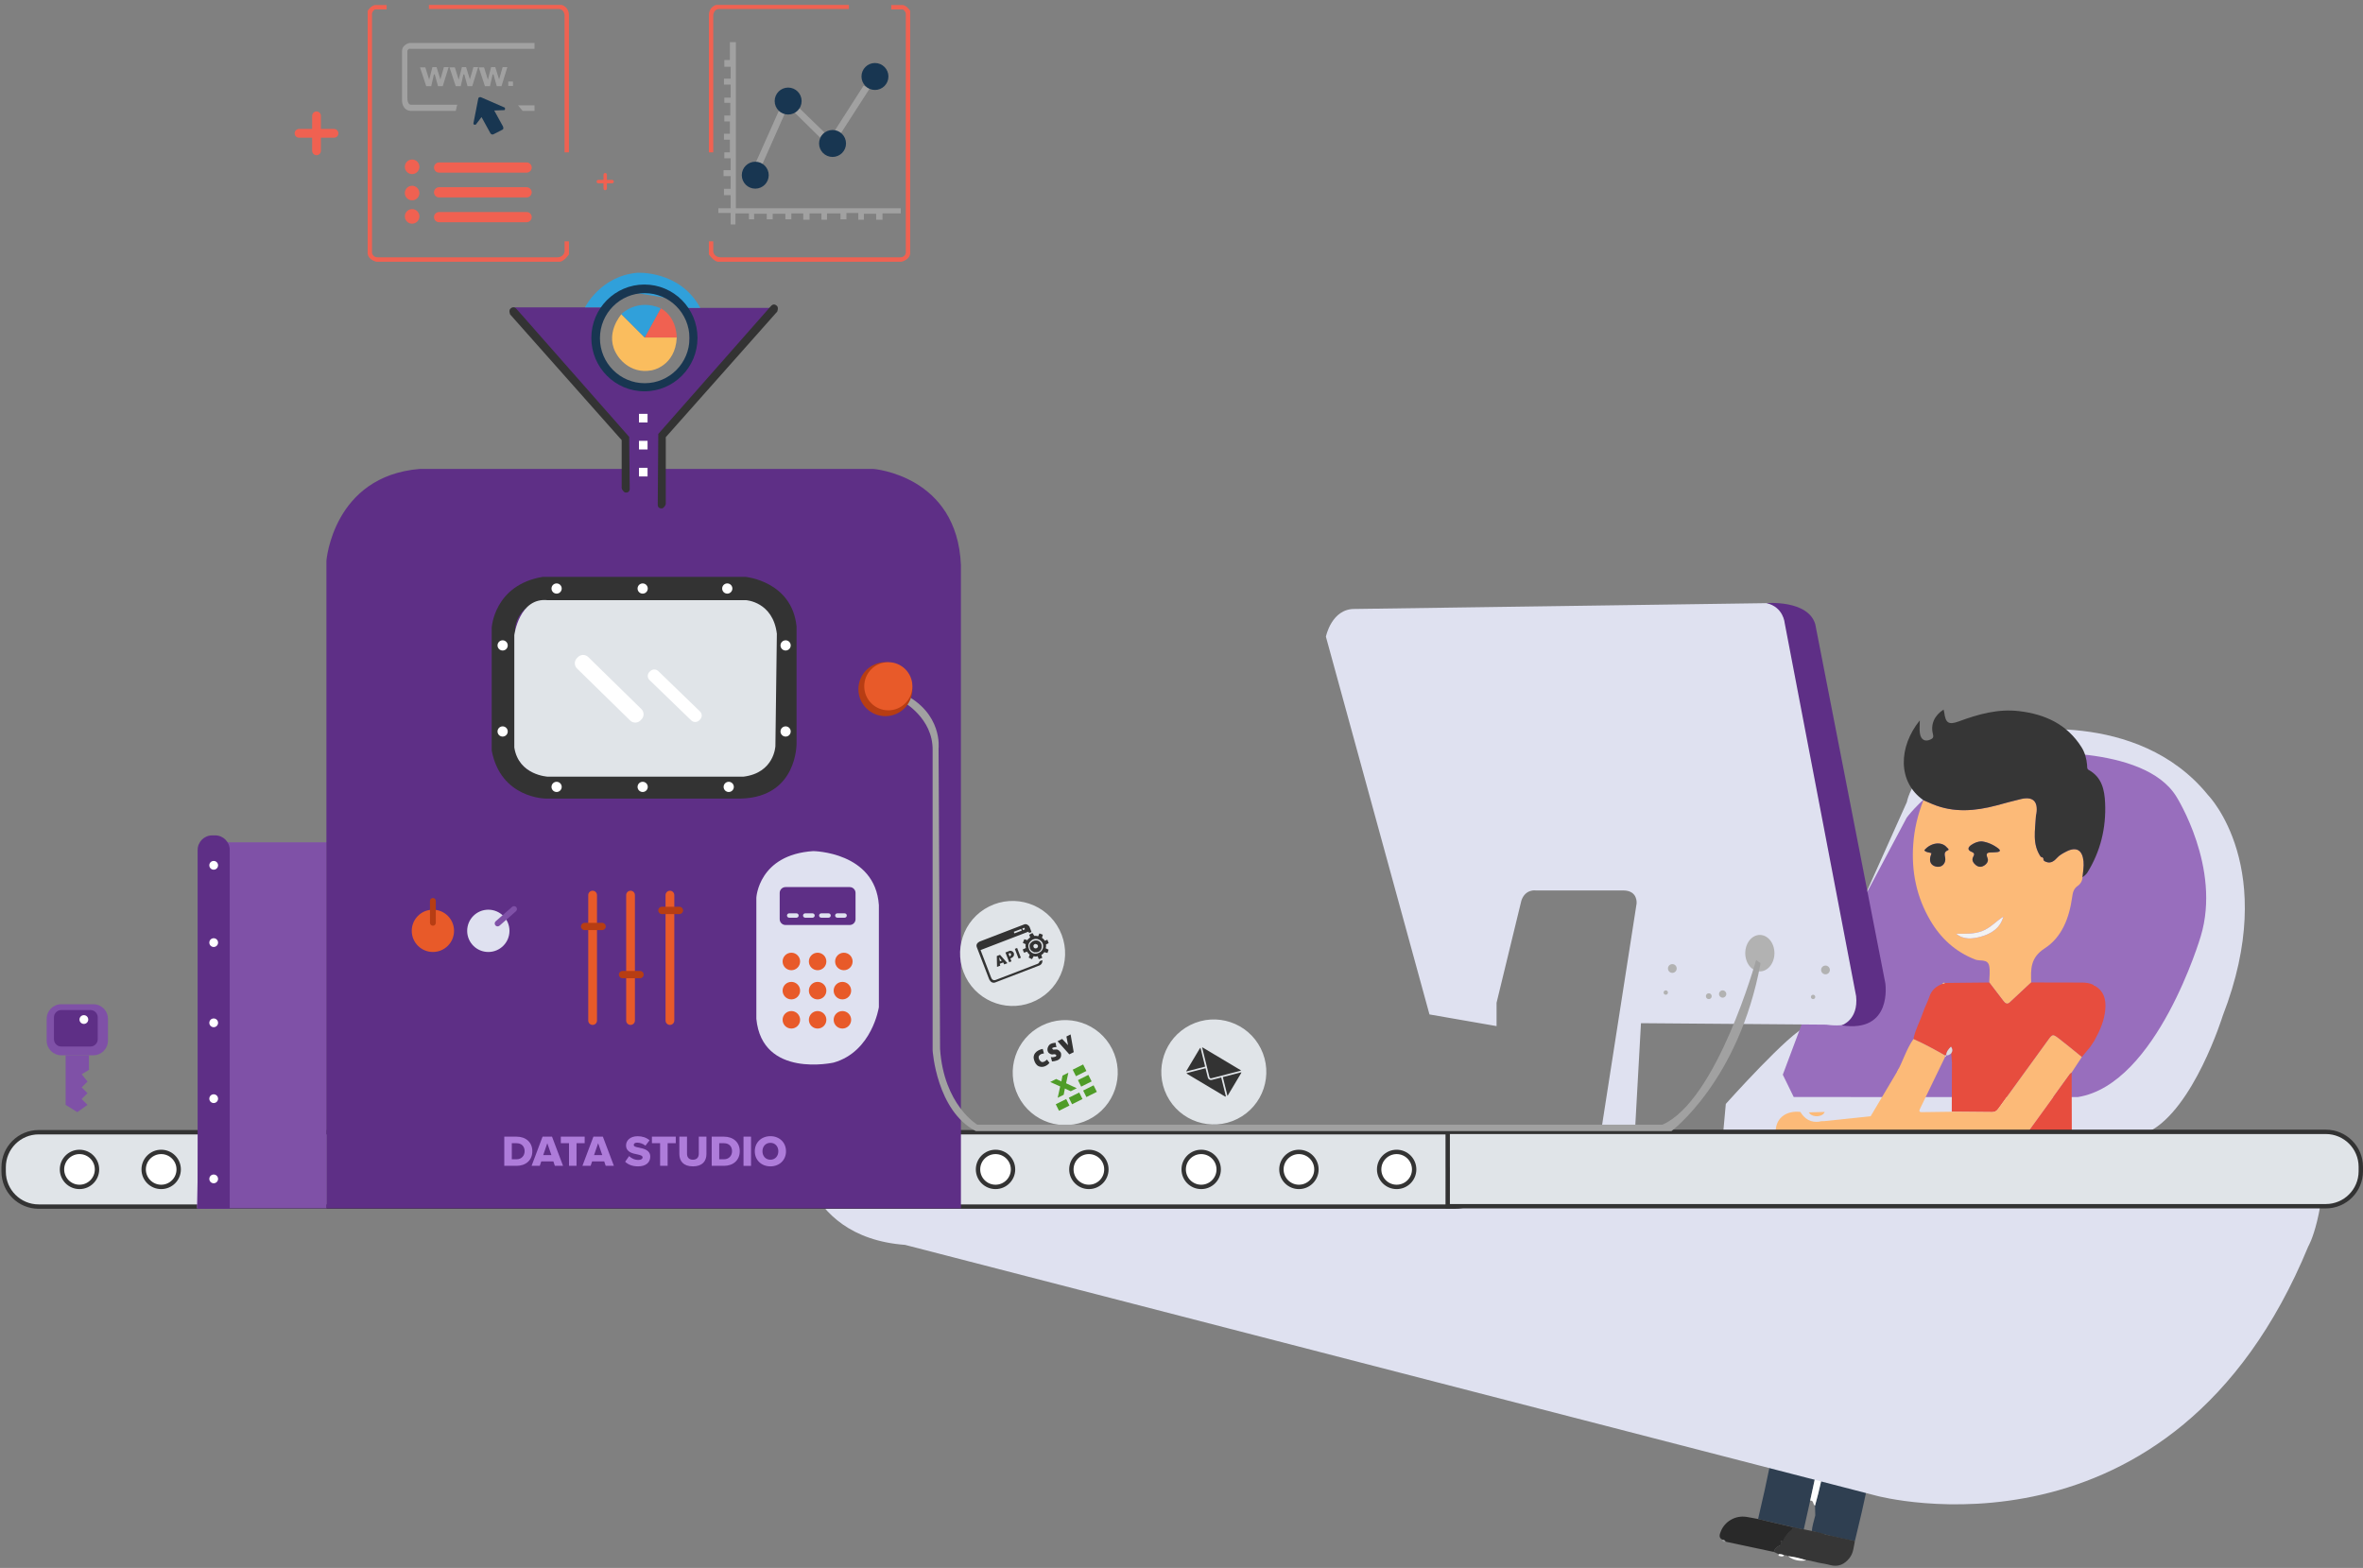 <?xml version="1.0" encoding="iso-8859-1"?>
<!-- Generator: Adobe Illustrator 22.1.0, SVG Export Plug-In . SVG Version: 6.00 Build 0)  -->
<svg version="1.1" id="Layer_1" xmlns="http://www.w3.org/2000/svg" xmlns:xlink="http://www.w3.org/1999/xlink" x="0px" y="0px"
	 viewBox="0 0 1620 1075" style="enable-background:new 0 0 1620 1075;" xml:space="preserve">
<rect x="0" y="0" width="1620" height="1075" fill="#808080" stroke="none"/>
<g>
	<g>
		<path style="fill-rule:evenodd;clip-rule:evenodd;fill:#DFE1F0;" d="M1181.5,775.042l1.666-18.198c0,0,44.672-49.961,54.97-52.679
			l69.129-154.206c0,0,7.193-40.383,70.795-47.89c0,0,87.149-16.917,135.759,43.101c0,0,49.253,50.129,9.995,151.333
			c0,0-19.876,64.017-50.806,79.498L1181.5,775.042z"/>
		<path style="fill-rule:evenodd;clip-rule:evenodd;fill:#986EBD;" d="M1229.728,752.135l-7.496-15.325l20.822-55.553
			l64.132-120.683c0,0,28.848-39.426,80.789-44.059c0,0,81.735-6.86,104.11,29.692c0,0,30.93,48.692,16.657,95.78
			c0,0-29.87,101.371-84.121,110.147H1229.728z"/>
	</g>
	<g>
		<path style="fill:#FCBA78;" d="M1401.499,590.315c3.596,2.051,6.126,0.736,8.71-2.149c1.679-1.875,4.116-3.193,6.414-4.368
			c6.854-3.506,10.992-1.074,11.787,6.708c0.379,3.709-0.398,7.331-0.713,10.988c-0.126,2.473-1.426,4.619-3.232,5.834
			c-2.986,2.009-3.465,4.9-3.886,7.914c-1.961,14.015-6.965,27.321-18.805,34.962c-9.878,6.375-9.579,14.256-9.243,23.356
			c-4.875,4.557-9.73,9.137-14.637,13.661c-1.873,1.727-3.22,0.694-4.478-0.982c-3.181-4.237-6.428-8.425-9.648-12.633
			c0.038-3.805,0.704-7.738-0.038-11.384c-1.012-4.97-6.299-3.084-9.506-4.33c-13.632-5.293-23.666-14.542-30.891-26.857
			c-9.416-16.051-12.998-33.442-11.682-52.116c0.746-10.586,3.129-20.552,7.017-30.291c2.073,0.897,4.137,1.82,6.224,2.688
			c14.503,6.032,29.156,4.771,43.862,0.884c5.631-1.489,11.232-3.114,16.907-4.412c8.026-1.836,11.638,1.654,10.476,9.862
			c-0.086,0.609-0.328,1.203-0.357,1.811c-0.459,9.582-2.764,19.394,3.449,28.159 M1358.725,576.879
			c-2.935-0.023-5.176,1.054-7.223,2.398c-2.218,1.457-3.011,3.426,0.065,4.692c2.266,0.932,2.152,1.766,1.125,3.66
			c-1.111,2.048,0.172,4.017,1.668,5.291c1.673,1.425,3.635,1.915,5.93,0.488c2.053-1.276,3.045-3.275,2.333-4.961
			c-1.934-4.579,1.179-3.881,3.667-4.057c1.076-0.076,2.168-0.059,3.226-0.243c1.88-0.327,1.946-1.283,0.559-2.354
			C1366.614,579.121,1362.726,577.41,1358.725,576.879z M1324.175,584.941c-0.373,1.355-0.863,2.495-0.976,3.671
			c-0.331,3.439,1.87,5.266,4.776,5.628c3.192,0.397,5.444-1.819,5.667-4.806c0.18-2.414-1.96-5.039,1.885-6.564
			c1.029-0.408-0.486-1.454-0.997-2.04c-3.592-4.126-10.928-3.086-15.276,2.111C1320.382,584.492,1322.268,584.233,1324.175,584.941
			z M1341.118,640.178c5.046,4.254,11.171,3.533,16.543,2.107c7.151-1.898,13.599-5.713,15.8-13.834
			c-4.973,3.085-8.77,7.644-14.452,9.847C1353.101,640.588,1347.189,640.137,1341.118,640.178z"/>
		<path style="fill:#363636;" d="M1427.698,601.494c0.315-3.657,1.092-7.279,0.713-10.988c-0.795-7.782-4.933-10.214-11.787-6.708
			c-2.298,1.175-4.735,2.494-6.414,4.368c-2.584,2.885-5.114,4.2-8.708,2.15c-0.974-0.714-0.364-2.767-2.272-2.695
			c-6.213-8.765-3.908-18.577-3.449-28.159c0.029-0.608,0.271-1.202,0.357-1.811c1.162-8.209-2.45-11.698-10.476-9.862
			c-5.675,1.298-11.275,2.924-16.907,4.412c-14.706,3.887-29.359,5.148-43.862-0.884c-2.087-0.868-4.151-1.791-6.224-2.688
			c-17.951-12.555-17.152-36.682-2.52-54.715c0,3.505-0.323,6.22,0.072,8.825c0.675,4.447,3.453,5.955,7.072,4.353
			c1.749-0.775,2.483-1.446,1.879-3.771c-1.754-6.746,1.062-12.873,7.287-16.821c0.156,0.64,0.353,1.2,0.424,1.776
			c0.926,7.478,3.032,8.896,10.02,6.313c13.364-4.941,26.944-8.752,41.373-7.034c17.772,2.116,32.928,9.011,42.81,24.826
			c2.319,3.711,3.393,7.866,3.769,12.192c0.106,1.218-0.245,2.559,1.084,3.289c9.03,4.958,10.867,13.639,11.265,22.714
			c0.752,17.113-3.167,33.163-12.246,47.803C1430.191,599.615,1428.799,600.465,1427.698,601.494z"/>
		<path style="fill:#E74D3E;" d="M1363.769,673.606c3.22,4.208,6.467,8.395,9.648,12.633c1.258,1.675,2.605,2.709,4.478,0.982
			c4.907-4.524,9.761-9.104,14.637-13.661c11.444,0.039,22.889,0.126,34.333,0.084c2.956-0.011,5.776,0.287,8.431,1.631
			c0.05,0.538,0.338,0.735,0.859,0.595c5.744,3.306,7.776,8.534,7.189,15.944c-0.633,7.983-3.779,14.931-7.545,21.741
			c-0.908,1.367-1.818,2.734-2.727,4.102c-1.944,2.348-3.888,4.694-5.832,7.041c-5.097-4.117-10.122-8.327-15.313-12.322
			c-4.794-3.69-4.772-3.517-8.253,1.308c-11.191,15.51-22.467,30.959-33.694,46.444c-1.055,1.456-2.252,2.37-4.197,2.342
			c-9.237-0.133-18.475-0.175-27.713-0.249c0.037-11.224,0.074-22.449,0.111-33.673c0,0,0.331,0.031,0.331,0.031l-0.326-0.043
			c-0.172-2.112-0.343-4.224-0.515-6.337c1.036-1.515,0.996-2.973-0.126-4.607c-1.818,1.776-3.154,3.524-3.311,5.936l0.05-0.056
			c-0.3-0.011-0.594,0.026-0.881,0.113c-7.061-4.013-14.172-7.93-21.614-11.208c1.166-6.34,4.442-11.926,6.449-17.972
			c1.241-3.738,3.208-7.236,4.439-10.977c1.522-4.622,4.688-7.296,9.046-8.891c0.672,0.117,1.248-0.029,1.657-0.619
			C1343.509,673.814,1353.639,673.71,1363.769,673.606z"/>
		<path style="fill:#FCBA78;" d="M1311.788,712.377c7.442,3.278,14.553,7.195,21.614,11.208c0.027,0.351,0.055,0.702,0.083,1.053
			c-5.765,11.908-11.553,23.806-17.275,35.735c-1.124,2.343,0.813,2.119,2.113,2.109c6.583-0.052,13.165-0.168,19.748-0.261
			c9.238,0.074,18.476,0.115,27.713,0.249c1.944,0.028,3.141-0.886,4.197-2.342c11.227-15.484,22.503-30.933,33.694-46.444
			c3.481-4.825,3.459-4.998,8.253-1.308c5.19,3.995,10.216,8.206,15.312,12.321c-2.328,3.544-4.655,7.089-6.982,10.635
			c-0.455,0.413-1,0.76-1.353,1.247c-9.757,13.473-19.453,26.991-29.259,40.428c-3.101,4.249-5.604,9.173-11.054,11.12
			c-1.999,0.05-4.012,0.275-5.994,0.115c-5.133-0.415-10.388,1.155-15.411-0.942c0.065-1.986,0.098-3.973,0.2-5.957
			c0.132-2.581-1.142-3.517-3.621-3.497c-14.842,0.118-29.684,0.175-44.527,0.253c-2.436-0.081-4.873-0.162-7.309-0.243
			c1.759-4.032,4.397-7.773,4.418-12.399c0.035-7.846-0.056-15.692-0.009-23.537c0.013-2.193-0.599-3.816-3.042-3.519
			c-3.722,0.453-3.053-1.7-2.565-3.872C1304.734,727.302,1306.986,719.203,1311.788,712.377z"/>
		<path style="fill:#FCBA78;" d="M1333.379,673.918c-0.409,0.591-0.985,0.736-1.657,0.619
			C1332.029,673.673,1332.621,673.574,1333.379,673.918z"/>
		<path style="fill:#FCBA78;" d="M1404.665,610.261c-0.149,0.04-0.231-0.016-0.245-0.17
			C1404.502,610.147,1404.583,610.204,1404.665,610.261z"/>
		<path style="fill:#363636;" d="M1358.725,576.879c4.001,0.531,7.889,2.242,11.349,4.914c1.387,1.071,1.321,2.027-0.559,2.354
			c-1.057,0.184-2.149,0.167-3.226,0.243c-2.488,0.177-5.601-0.521-3.667,4.057c0.712,1.686-0.281,3.684-2.333,4.961
			c-2.295,1.427-4.257,0.938-5.93-0.488c-1.496-1.274-2.779-3.243-1.668-5.291c1.028-1.894,1.141-2.728-1.125-3.66
			c-3.076-1.266-2.283-3.235-0.065-4.692C1353.55,577.932,1355.791,576.856,1358.725,576.879z"/>
		<path style="fill:#363636;" d="M1324.175,584.941c-1.907-0.708-3.793-0.449-4.921-2c4.347-5.197,11.683-6.237,15.276-2.111
			c0.51,0.586,2.026,1.632,0.997,2.04c-3.845,1.525-1.705,4.15-1.885,6.564c-0.223,2.987-2.474,5.203-5.667,4.806
			c-2.906-0.361-5.106-2.189-4.776-5.628C1323.312,587.436,1323.803,586.295,1324.175,584.941z"/>
		<path style="fill:#F2F2F2;" d="M1341.118,640.178c6.071-0.041,11.983,0.41,17.892-1.881c5.682-2.203,9.479-6.762,14.452-9.847
			c-2.201,8.121-8.649,11.936-15.8,13.834C1352.289,643.71,1346.164,644.432,1341.118,640.178z"/>
		<path style="fill:#DBDBDB;" d="M1337.671,722.199c-1.028,0.748-2.004,1.63-3.437,1.329c0.157-2.412,1.493-4.16,3.311-5.936
			C1338.667,719.226,1338.707,720.684,1337.671,722.199z"/>
		<path style="fill:#DBDBDB;" d="M1334.283,723.472c0.054,0.609-0.196,1.009-0.799,1.165c-0.027-0.351-0.055-0.702-0.082-1.052
			C1333.689,723.499,1333.983,723.461,1334.283,723.472z"/>
		<polygon style="fill:#DBDBDB;" points="1338.181,728.547 1338.188,728.533 1338.512,728.578 		"/>
		<path style="fill:#E74D3E;" d="M1420.257,735.331c0.048,17.628,0.095,35.256,0.143,52.884
			c-13.936-0.029-27.872-0.058-41.808-0.088c5.45-1.948,7.953-6.871,11.054-11.121c9.806-13.437,19.502-26.955,29.259-40.428
			C1419.257,736.091,1419.802,735.744,1420.257,735.331z"/>
		<path style="fill:#FCBA78;" d="M1236.8,777.668c-6.463-0.049-12.934,0.506-19.386-0.285c-0.832-10.401,6.78-16.165,16.845-15.038
			c3.07,5.033,7.36,7.538,13.402,6.628c6.305-0.95,5.382,4.968,7.485,8.003c-0.639,0.243-1.273,0.486-1.907,0.73
			C1247.76,777.076,1242.28,777.194,1236.8,777.668z"/>
		<path style="fill:#FCBA78;" d="M1240.033,762.648c3.626-0.097,7.251-0.194,10.877-0.292c-0.75,2.809-6.067,3.931-9.343,1.909
			C1240.956,763.888,1240.54,763.195,1240.033,762.648z"/>
		<path style="fill:#FCBA78;" d="M1399.229,587.621c0,0,1.46-0.363,1.852,2.131v0.198L1399.229,587.621z"/>
		<path style="fill:#FCBA78;" d="M1302.039,732.325l-19.58,32.97l-34.799,3.678l5.578,8.733l48.691,0.148l6.558-5.582
			c0,0,2.503-23.619,3.3-24.583C1312.585,746.725,1302.039,732.325,1302.039,732.325z"/>
		<path style="fill:#2F3F51;" d="M1209.763,1021.868c2.214-10.458,4.428-20.915,6.644-31.369c10.456,2.358,21.14,3.756,31.258,7.51
			c-2.223,10.273-4.445,20.544-6.667,30.816c-1.483,6.264-2.895,13.458-4.378,19.722c-1.656,0.031-3.384-0.869-5.04-0.838
			c-0.757-0.204-1.513-0.407-2.27-0.611c-8.004-1.886-16.009-3.772-24.013-5.658
			C1206.785,1034.915,1208.274,1028.391,1209.763,1021.868z"/>
		<path style="fill:#2F3F51;" d="M1276.375,1036.685c-1.572,6.607-3.144,13.214-4.716,19.821c-6.857-0.961-22.6-4.833-29.493-6.873
			c-0.005-2.2,1.504-7.605,2.331-10.659c-0.057-2.228-0.115-4.456-0.172-6.684c3.19-11.128,5.502-22.454,7.63-33.821
			c8.73,1.883,17.483,3.673,26.171,5.731c1.673,0.396,3.557,1.065,4.706,2.686c-0.128,0.292-0.154,0.592-0.078,0.901
			C1280.629,1017.42,1278.502,1027.052,1276.375,1036.685z"/>
		<path style="fill:#FEFEFE;" d="M1251.956,998.469c-2.129,11.367-4.441,22.693-7.63,33.821c-1.613-0.672-0.7-3.77-3.329-3.467
			c2.222-10.272,4.445-20.543,6.667-30.816C1249.179,997.385,1250.526,998.31,1251.956,998.469z"/>
		<path style="fill:#E8E8E8;" d="M1412.101,960.584c-0.867,0.005-1.734,0.01-2.601,0.015c-0.141-0.285-0.181-0.584-0.119-0.897
			C1410.345,959.819,1411.56,959.164,1412.101,960.584z"/>
		<path style="fill:#292929;" d="M1205.296,1041.439c8.004,1.886,16.009,3.772,24.013,5.658c-0.139,0.614-0.278,1.227-0.417,1.841
			c-2.938,2.001-5.258,4.434-5.721,8.169c-0.811-0.188-1.622-0.375-2.433-0.563c0.529,0.941,0.124,2.764,0.124,2.764
			s-4.185,1.447-4.759,4.716c-9.257-2.019-23.89-5.049-33.147-7.067c-0.387-0.983-1.245-1.222-2.161-1.37
			c-2.763-1.353-1.854-3.58-1.11-5.523c2.683-7.007,10.068-11.219,17.536-10.089
			C1199.925,1040.383,1202.605,1040.946,1205.296,1041.439z"/>
		<path style="fill:#97999A;" d="M1180.795,1055.586c0.916,0.148,1.775,0.387,2.161,1.37
			C1181.684,1057.37,1180.898,1057.018,1180.795,1055.586z"/>
		<path style="fill:#363636;" d="M1251.644,1052.111c6.672,1.465,13.344,2.93,20.016,4.395c-0.837,4-0.973,8.206-3.663,11.641
			c-3.498,4.465-7.817,6.378-13.496,4.814c-2.491-0.686-5.076-1.029-7.618-1.528c-28.287-6.28-25.399-11.329-25.565-11.47
			c1.108-7.963,7.584-10.667,7.992-12.867c1.161,0.143,11.357,2.326,12.518,2.469
			C1243.963,1050.004,1248.345,1050.719,1251.644,1052.111z"/>
		<path style="fill:#363636;" d="M1216.104,1064.023c0.477-2.149,1.671-3.31,3.432-4.069c1.758-0.759,1.436-2.054,1.201-3.411
			c0.812,0.188,1.623,0.375,2.434,0.563c1.082,3.369,2.084,6.847,5.684,8.457c2.667,1.194,5.35-0.287,8.036-0.281
			c2.875,0.007,5.421,0.387,4.417,4.35c-0.325,0.134-0.65,0.268-0.975,0.402c-0.574-0.483-1.187-0.709-1.899-0.291
			c-4.153-1.342-8.362-2.432-12.723-2.843c-0.729-0.606-1.551-0.791-2.469-0.548c-1.182-0.614-2.425-0.935-3.766-0.799
			C1218.351,1065.043,1217.227,1064.533,1216.104,1064.023z"/>
		<path style="fill:#FEFEFE;" d="M1225.71,1066.9c4.361,0.411,8.57,1.502,12.723,2.843
			C1233.779,1070.64,1229.534,1069.712,1225.71,1066.9z"/>
		<path style="fill:#FEFEFE;" d="M1219.475,1065.553c1.34-0.136,2.584,0.185,3.766,0.799c-1.234,1.345-2.625,0.522-3.973,0.287
			C1219.338,1066.276,1219.406,1065.915,1219.475,1065.553z"/>
		<path style="fill:#363636;" d="M1231.579,1047.707c-0.682,0.878-1.526,1.399-2.688,1.229c0.139-0.614,0.278-1.227,0.417-1.841
			C1230.066,1047.3,1230.822,1047.504,1231.579,1047.707z"/>
	</g>
	<path style="fill-rule:evenodd;clip-rule:evenodd;fill:#DFE1F0;" d="M546.5,778.5c0,0-0.042,69.436,74,75l666,172
		c0,0,202.958,54.936,296-171c0,0,11.959-19.564,12-78L546.5,778.5z"/>
	<path style="fill-rule:evenodd;clip-rule:evenodd;fill:#E0E4E8;stroke:#333333;stroke-width:3;stroke-miterlimit:10;" d="
		M26.5,776.25h971c13.255,0,24,10.745,24,24v3c0,13.255-10.745,24-24,24h-971c-13.255,0-24-10.745-24-24v-3
		C2.5,786.995,13.245,776.25,26.5,776.25z"/>
	<path style="fill-rule:evenodd;clip-rule:evenodd;fill:#E0E4E8;stroke:#333333;stroke-width:3;stroke-miterlimit:10;" d="
		M992.5,776h602c13.255,0,24,10.745,24,24v3c0,13.255-10.745,24-24,24h-602c0.047-28.438,0-27,0-27
		C992.5,786.745,992.47,793.325,992.5,776z"/>
	<path style="fill-rule:evenodd;clip-rule:evenodd;fill:#FFFFFF;stroke:#333333;stroke-width:3;stroke-miterlimit:10;" d="
		M957.5,789.75c6.628,0,12,5.373,12,12c0,6.628-5.372,12-12,12c-6.627,0-12-5.372-12-12C945.5,795.123,950.872,789.75,957.5,789.75z
		"/>
	<path style="fill-rule:evenodd;clip-rule:evenodd;fill:#FFFFFF;stroke:#333333;stroke-width:3;stroke-miterlimit:10;" d="
		M890.5,789.75c6.628,0,12,5.373,12,12c0,6.628-5.372,12-12,12c-6.627,0-12-5.372-12-12C878.5,795.123,883.872,789.75,890.5,789.75z
		"/>
	<path style="fill-rule:evenodd;clip-rule:evenodd;fill:#FFFFFF;stroke:#333333;stroke-width:3;stroke-miterlimit:10;" d="
		M823.5,789.75c6.628,0,12,5.373,12,12c0,6.628-5.372,12-12,12c-6.627,0-12-5.372-12-12C811.5,795.123,816.872,789.75,823.5,789.75z
		"/>
	<path style="fill-rule:evenodd;clip-rule:evenodd;fill:#FFFFFF;stroke:#333333;stroke-width:3;stroke-miterlimit:10;" d="
		M746.5,789.75c6.628,0,12,5.373,12,12c0,6.628-5.372,12-12,12c-6.627,0-12-5.372-12-12C734.5,795.123,739.872,789.75,746.5,789.75z
		"/>
	<path style="fill-rule:evenodd;clip-rule:evenodd;fill:#FFFFFF;stroke:#333333;stroke-width:3;stroke-miterlimit:10;" d="
		M682.5,789.75c6.628,0,12,5.373,12,12c0,6.628-5.372,12-12,12c-6.627,0-12-5.372-12-12C670.5,795.123,675.872,789.75,682.5,789.75z
		"/>
	<path style="fill-rule:evenodd;clip-rule:evenodd;fill:#FFFFFF;stroke:#333333;stroke-width:3;stroke-miterlimit:10;" d="
		M110.5,789.75c6.627,0,12,5.373,12,12c0,6.628-5.373,12-12,12c-6.627,0-12-5.372-12-12C98.5,795.123,103.872,789.75,110.5,789.75z"
		/>
	<path style="fill-rule:evenodd;clip-rule:evenodd;fill:#FFFFFF;stroke:#333333;stroke-width:3;stroke-miterlimit:10;" d="
		M54.5,789.75c6.627,0,12,5.373,12,12c0,6.628-5.373,12-12,12c-6.627,0-12-5.372-12-12C42.5,795.123,47.872,789.75,54.5,789.75z"/>
	<path style="fill-rule:evenodd;clip-rule:evenodd;fill:#FFFFFF;stroke:#333333;stroke-width:3;stroke-miterlimit:10;" d="
		M618.5,789.75c6.628,0,12,5.373,12,12c0,6.628-5.372,12-12,12c-6.627,0-12-5.372-12-12C606.5,795.123,611.872,789.75,618.5,789.75z
		"/>
	<g>
		<path style="fill-rule:evenodd;clip-rule:evenodd;fill:#7F51A7;" d="M61,723.5H45v34l8,5l7-5l-4-4l4-4l-4-4l4-4l-4-5l5-3V723.5z"
			/>
		<path style="fill-rule:evenodd;clip-rule:evenodd;fill:#7F51A7;" d="M42,688.5h22c5.523,0,10,4.477,10,10v15
			c0,5.523-4.477,10-10,10H42c-5.523,0-10-4.477-10-10v-15C32,692.977,36.477,688.5,42,688.5z"/>
		<path style="fill-rule:evenodd;clip-rule:evenodd;fill:#5E2F86;" d="M42,692.5h20c2.761,0,5,2.239,5,5v15c0,2.761-2.239,5-5,5H42
			c-2.762,0-5-2.239-5-5v-15C37,694.739,39.238,692.5,42,692.5z"/>
		<path style="fill-rule:evenodd;clip-rule:evenodd;fill:#FFFFFF;" d="M57.5,696c1.657,0,3,1.343,3,3c0,1.657-1.343,3-3,3
			c-1.657,0-3-1.343-3-3C54.5,697.343,55.843,696,57.5,696z"/>
	</g>
	<g>
		<path style="fill-rule:evenodd;clip-rule:evenodd;fill:#7F51A7;" d="M224,577.5h-83l-6,251h89L224,577.5z"/>
		<path style="fill-rule:evenodd;clip-rule:evenodd;fill:#5E2F86;" d="M145.5,572.739h2c5.523,0,10,4.477,10,10v246
			c-2.571,0.094-4.477,0-10,0h-2c-5.523,0-2.143,0.094-10,0v-246C135.5,577.217,139.977,572.739,145.5,572.739z"/>
		<g>
			<g>
				<path style="fill-rule:evenodd;clip-rule:evenodd;fill:#FFFFFF;" d="M146.5,596.26c1.657,0,3-1.343,3-3c0-1.657-1.343-3-3-3
					c-1.657,0-3,1.343-3,3C143.5,594.917,144.843,596.26,146.5,596.26z M146.5,643.26c-1.657,0-3,1.343-3,3c0,1.657,1.343,3,3,3
					c1.657,0,3-1.343,3-3C149.5,644.604,148.157,643.26,146.5,643.26z M146.5,698.26c-1.657,0-3,1.343-3,3c0,1.657,1.343,3,3,3
					c1.657,0,3-1.343,3-3C149.5,699.604,148.157,698.26,146.5,698.26z M146.5,750.26c-1.657,0-3,1.343-3,3c0,1.657,1.343,3,3,3
					c1.657,0,3-1.343,3-3C149.5,751.604,148.157,750.26,146.5,750.26z M146.5,805.26c-1.657,0-3,1.343-3,3c0,1.657,1.343,3,3,3
					c1.657,0,3-1.343,3-3C149.5,806.604,148.157,805.26,146.5,805.26z"/>
			</g>
		</g>
	</g>
	<path style="fill-rule:evenodd;clip-rule:evenodd;fill:#DFE1F0;" d="M1026,703.5l-46-8l-71-259c0,0,3.875-19.394,20-19l284-4
		c0,0,15.875,3.106,16,15l48,257c0,0,3.875,21.106-25,17l-127-1l-4,72h-23l24-154c0,0,1.042-8.894-9-9h-60c0,0-7.292-1.227-10,7
		l-17,70V703.5z"/>
	<path style="fill-rule:evenodd;clip-rule:evenodd;fill:#5E2F86;" d="M1211,413.5c0,0,28.542-2.394,33.5,14.5l48,246
		c0,0,5.375,34.439-30,29c0,0,11.708-3.561,10-20l-49-256C1223.5,427,1222.667,416.167,1211,413.5z"/>
	<g>
		<g>
			<path style="fill-rule:evenodd;clip-rule:evenodd;fill:#B2B2B2;" d="M1243,682c-0.828,0-1.5,0.672-1.5,1.5
				c0,0.828,0.672,1.5,1.5,1.5c0.828,0,1.5-0.672,1.5-1.5C1244.5,682.672,1243.828,682,1243,682z M1251.5,662c-1.657,0-3,1.343-3,3
				c0,1.657,1.343,3,3,3s3-1.343,3-3C1254.5,663.343,1253.157,662,1251.5,662z M1146.5,661c-1.657,0-3,1.343-3,3
				c0,1.657,1.343,3,3,3c1.657,0,3-1.343,3-3C1149.5,662.343,1148.157,661,1146.5,661z M1181,679c-1.381,0-2.5,1.119-2.5,2.5
				c0,1.381,1.119,2.5,2.5,2.5c1.381,0,2.5-1.119,2.5-2.5C1183.5,680.119,1182.381,679,1181,679z M1171.5,681c-1.105,0-2,0.895-2,2
				c0,1.104,0.896,2,2,2s2-0.896,2-2C1173.5,681.895,1172.605,681,1171.5,681z M1142,679c-0.828,0-1.5,0.672-1.5,1.5
				c0,0.828,0.672,1.5,1.5,1.5c0.828,0,1.5-0.672,1.5-1.5C1143.5,679.672,1142.828,679,1142,679z"/>
		</g>
	</g>
	<path style="fill-rule:evenodd;clip-rule:evenodd;fill:#B2B2B2;" d="M1206.5,641c5.523,0,10,5.596,10,12.5
		c0,6.904-4.477,12.5-10,12.5c-5.523,0-10-5.596-10-12.5C1196.5,646.596,1200.977,641,1206.5,641z"/>
	<g>
		<path style="fill-rule:evenodd;clip-rule:evenodd;fill:#5E2F86;" d="M223.781,384.5c0,0,4.5-58.073,64-63h311
			c0,0,57.5,4.427,60,66v441h-435V384.5z"/>
		<g>
			<g>
				<g>
					<path style="fill-rule:evenodd;clip-rule:evenodd;fill:#333333;" d="M546.093,509.5v-80c-3.167-31.073-35-34-35-34h-139
						c-33.5,5.594-35,35-35,35v84c6.167,32.927,37,33,37,33h134C546.926,546.427,546.093,509.5,546.093,509.5z M531.093,508.5
						c0,0-0.5,21.26-23,23h-133c0,0-21.5,0.594-22-22v-77c0,0-0.833-17.406,21-21h136c0,0,19.833,4.26,21,24V508.5z"/>
				</g>
			</g>
			<path style="fill-rule:evenodd;clip-rule:evenodd;fill:#E0E4E8;" d="M352.593,435.5c0,0,3.333-26.24,23-24h136
				c0,0,18.333,1.094,21,23l-1,77c0,0-0.667,18.427-22,21h-134c0,0-20-0.906-23-20V435.5z"/>
			<g>
				<g>
					<path style="fill-rule:evenodd;clip-rule:evenodd;fill:#FFFFFF;" d="M381.593,400c-1.933,0-3.5,1.567-3.5,3.5
						c0,1.933,1.567,3.5,3.5,3.5c1.933,0,3.5-1.567,3.5-3.5C385.093,401.567,383.526,400,381.593,400z M440.593,400
						c-1.933,0-3.5,1.567-3.5,3.5c0,1.933,1.567,3.5,3.5,3.5c1.933,0,3.5-1.567,3.5-3.5C444.093,401.567,442.526,400,440.593,400z
						 M498.593,407c1.933,0,3.5-1.567,3.5-3.5c0-1.933-1.567-3.5-3.5-3.5c-1.933,0-3.5,1.567-3.5,3.5
						C495.093,405.433,496.66,407,498.593,407z M538.593,446c1.933,0,3.5-1.567,3.5-3.5c0-1.933-1.567-3.5-3.5-3.5
						c-1.933,0-3.5,1.567-3.5,3.5C535.093,444.433,536.66,446,538.593,446z M538.593,498c-1.933,0-3.5,1.567-3.5,3.5
						c0,1.933,1.567,3.5,3.5,3.5c1.933,0,3.5-1.567,3.5-3.5C542.093,499.567,540.526,498,538.593,498z M499.593,536
						c-1.933,0-3.5,1.567-3.5,3.5c0,1.933,1.567,3.5,3.5,3.5c1.933,0,3.5-1.567,3.5-3.5C503.093,537.567,501.526,536,499.593,536z
						 M440.593,536c-1.933,0-3.5,1.567-3.5,3.5c0,1.933,1.567,3.5,3.5,3.5c1.933,0,3.5-1.567,3.5-3.5
						C444.093,537.567,442.526,536,440.593,536z M381.593,536c-1.933,0-3.5,1.567-3.5,3.5c0,1.933,1.567,3.5,3.5,3.5
						c1.933,0,3.5-1.567,3.5-3.5C385.093,537.567,383.526,536,381.593,536z M344.593,498c-1.933,0-3.5,1.567-3.5,3.5
						c0,1.933,1.567,3.5,3.5,3.5c1.933,0,3.5-1.567,3.5-3.5C348.093,499.567,346.526,498,344.593,498z M344.593,439
						c-1.933,0-3.5,1.567-3.5,3.5c0,1.933,1.567,3.5,3.5,3.5c1.933,0,3.5-1.567,3.5-3.5C348.093,440.567,346.526,439,344.593,439z"
						/>
				</g>
			</g>
			<g>
				<g>
					<path style="fill-rule:evenodd;clip-rule:evenodd;fill:#FFFFFF;" d="M403.28,450.459c-1.973-1.932-5.139-1.899-7.071,0.074
						l-0.7,0.714c-1.932,1.973-1.899,5.139,0.074,7.071l36.438,35.683c1.973,1.932,5.138,1.899,7.071-0.074l0.7-0.714
						c1.932-1.973,1.899-5.139-0.074-7.071L403.28,450.459z M479.915,487.789l-28.609-27.682c-1.549-1.499-4.034-1.473-5.552,0.057
						l-0.549,0.554c-1.517,1.531-1.491,3.986,0.058,5.485l28.609,27.682c1.549,1.499,4.034,1.473,5.552-0.057l0.549-0.554
						C481.49,491.744,481.464,489.288,479.915,487.789z"/>
				</g>
			</g>
		</g>
		<g>
			<g>
				<path style="fill-rule:evenodd;clip-rule:evenodd;fill:#E85A29;" d="M296.781,623.689c8.008,0,14.5,6.492,14.5,14.5
					c0,8.008-6.492,14.5-14.5,14.5c-8.008,0-14.5-6.492-14.5-14.5C282.281,630.181,288.773,623.689,296.781,623.689z"/>
				<path style="fill-rule:evenodd;clip-rule:evenodd;fill:#B73D13;" d="M296.781,615.689c1.105,0,2,0.895,2,2v15
					c0,1.104-0.895,2-2,2c-1.104,0-2-0.895-2-2v-15C294.781,616.584,295.677,615.689,296.781,615.689z"/>
			</g>
			<g>
				<path style="fill-rule:evenodd;clip-rule:evenodd;fill:#DFE1F0;" d="M334.781,623.689c8.008,0,14.5,6.492,14.5,14.5
					c0,8.008-6.492,14.5-14.5,14.5c-8.008,0-14.5-6.492-14.5-14.5C320.281,630.181,326.773,623.689,334.781,623.689z"/>
				<path style="fill-rule:evenodd;clip-rule:evenodd;fill:#7F51A7;" d="M353.919,621.92c0.729,0.83,0.647,2.094-0.183,2.823
					l-11.27,9.898c-0.83,0.729-2.094,0.647-2.823-0.183c-0.729-0.83-0.647-2.094,0.183-2.822l11.27-9.898
					C351.926,621.008,353.19,621.09,353.919,621.92z"/>
			</g>
			<g>
				<g>
					<path style="fill-rule:evenodd;clip-rule:evenodd;fill:#E85A29;" d="M406.281,610.689c1.657,0,3,1.343,3,3v86
						c0,1.657-1.343,3-3,3c-1.657,0-3-1.343-3-3v-86C403.281,612.032,404.624,610.689,406.281,610.689z"/>
					<path style="fill-rule:evenodd;clip-rule:evenodd;fill:#B73D13;" d="M400.781,632.689h12c1.381,0,2.5,1.119,2.5,2.5
						c0,1.381-1.119,2.5-2.5,2.5h-12c-1.381,0-2.5-1.119-2.5-2.5C398.281,633.808,399.4,632.689,400.781,632.689z"/>
				</g>
				<g>
					<path style="fill-rule:evenodd;clip-rule:evenodd;fill:#E85A29;" d="M432.281,610.689c1.657,0,3,1.343,3,3v86
						c0,1.657-1.343,3-3,3c-1.657,0-3-1.343-3-3v-86C429.281,612.032,430.624,610.689,432.281,610.689z"/>
					<path style="fill-rule:evenodd;clip-rule:evenodd;fill:#B73D13;" d="M426.781,665.689h12c1.381,0,2.5,1.119,2.5,2.5
						c0,1.381-1.119,2.5-2.5,2.5h-12c-1.381,0-2.5-1.119-2.5-2.5C424.281,666.808,425.4,665.689,426.781,665.689z"/>
				</g>
				<g>
					<path style="fill-rule:evenodd;clip-rule:evenodd;fill:#E85A29;" d="M459.281,610.689c1.657,0,3,1.343,3,3v86
						c0,1.657-1.343,3-3,3c-1.657,0-3-1.343-3-3v-86C456.281,612.032,457.624,610.689,459.281,610.689z"/>
					<path style="fill-rule:evenodd;clip-rule:evenodd;fill:#B73D13;" d="M453.781,621.689h12c1.381,0,2.5,1.119,2.5,2.5
						c0,1.381-1.119,2.5-2.5,2.5h-12c-1.381,0-2.5-1.119-2.5-2.5C451.281,622.808,452.4,621.689,453.781,621.689z"/>
				</g>
			</g>
		</g>
		<g>
			<path style="fill-rule:evenodd;clip-rule:evenodd;fill:#DFE1F0;" d="M518.531,698.518v-83c0,0,1.433-29.54,39-32
				c0,0,42.433,0.46,45,37v70c0,0-4.567,30.46-31,38C571.531,728.518,522.531,739.518,518.531,698.518z"/>
			<g>
				<g>
					<g>
						<path style="fill-rule:evenodd;clip-rule:evenodd;fill:#5E2F86;" d="M582.531,608.189h-44c-2.209,0-4,1.791-4,4v18
							c0,2.209,1.791,4,4,4h44c2.209,0,4-1.791,4-4v-18C586.531,609.98,584.74,608.189,582.531,608.189z M546.031,629.189h-5
							c-0.828,0-1.5-0.672-1.5-1.5c0-0.828,0.672-1.5,1.5-1.5h5c0.828,0,1.5,0.672,1.5,1.5
							C547.531,628.517,546.859,629.189,546.031,629.189z M557.031,629.189h-5c-0.828,0-1.5-0.672-1.5-1.5
							c0-0.828,0.672-1.5,1.5-1.5h5c0.828,0,1.5,0.672,1.5,1.5C558.531,628.517,557.859,629.189,557.031,629.189z M568.031,629.189
							h-5c-0.828,0-1.5-0.672-1.5-1.5c0-0.828,0.672-1.5,1.5-1.5h5c0.828,0,1.5,0.672,1.5,1.5
							C569.531,628.517,568.859,629.189,568.031,629.189z M579.031,629.189h-5c-0.828,0-1.5-0.672-1.5-1.5
							c0-0.828,0.672-1.5,1.5-1.5h5c0.828,0,1.5,0.672,1.5,1.5C580.531,628.517,579.859,629.189,579.031,629.189z"/>
					</g>
				</g>
				<g>
					<g>
						<path style="fill-rule:evenodd;clip-rule:evenodd;fill:#E85A29;" d="M542.531,653.189c-3.314,0-6,2.686-6,6
							c0,3.314,2.686,6,6,6c3.314,0,6-2.686,6-6C548.531,655.875,545.845,653.189,542.531,653.189z M560.531,653.189
							c-3.314,0-6,2.686-6,6c0,3.314,2.686,6,6,6c3.314,0,6-2.686,6-6C566.531,655.875,563.845,653.189,560.531,653.189z
							 M578.531,665.189c3.314,0,6-2.686,6-6c0-3.314-2.686-6-6-6c-3.314,0-6,2.686-6,6
							C572.531,662.503,575.217,665.189,578.531,665.189z M577.531,673.189c-3.314,0-6,2.686-6,6c0,3.314,2.686,6,6,6
							c3.314,0,6-2.686,6-6C583.531,675.875,580.845,673.189,577.531,673.189z M560.531,673.189c-3.314,0-6,2.686-6,6
							c0,3.314,2.686,6,6,6c3.314,0,6-2.686,6-6C566.531,675.875,563.845,673.189,560.531,673.189z M542.531,673.189
							c-3.314,0-6,2.686-6,6c0,3.314,2.686,6,6,6c3.314,0,6-2.686,6-6C548.531,675.875,545.845,673.189,542.531,673.189z
							 M542.531,693.189c-3.314,0-6,2.686-6,6c0,3.314,2.686,6,6,6c3.314,0,6-2.686,6-6
							C548.531,695.875,545.845,693.189,542.531,693.189z M560.531,693.189c-3.314,0-6,2.686-6,6c0,3.314,2.686,6,6,6
							c3.314,0,6-2.686,6-6C566.531,695.875,563.845,693.189,560.531,693.189z M577.531,693.189c-3.314,0-6,2.686-6,6
							c0,3.314,2.686,6,6,6c3.314,0,6-2.686,6-6C583.531,695.875,580.845,693.189,577.531,693.189z"/>
					</g>
				</g>
			</g>
		</g>
		<g>
			<g>
				<path style="fill:#AE7CDA;" d="M354.119,779.297h-8.4v20.009h8.43c6.27,0,10.8-3.81,10.8-10.02
					C364.948,783.077,360.419,779.297,354.119,779.297z M354.119,794.807h-3.24v-11.009h3.27c3.66,0,5.52,2.4,5.52,5.49
					C359.669,792.257,357.629,794.807,354.119,794.807z M371.969,779.297l-7.53,20.009h5.61l1.02-3.03h8.31l1.02,3.03h5.61
					l-7.56-20.009H371.969z M372.419,791.927l2.79-8.13l2.82,8.13H372.419z M400.828,779.297h-16.349v4.5h5.61v15.509h5.16v-15.509
					h5.58V779.297z M406.828,779.297l-7.53,20.009h5.61l1.02-3.03h8.31l1.02,3.03h5.61l-7.56-20.009H406.828z M407.278,791.927
					l2.79-8.13l2.82,8.13H407.278z M437.938,786.797c-2.22-0.42-3.45-0.78-3.45-1.83c0-0.87,0.66-1.56,2.37-1.56
					c1.77,0,3.96,0.69,5.64,2.07l2.82-3.69c-2.13-1.83-4.92-2.79-8.13-2.79c-5.13,0-7.98,2.91-7.98,6.27c0,4.74,4.62,5.58,7.92,6.24
					c2.13,0.45,3.42,0.9,3.42,2.04c0,0.96-1.08,1.71-2.85,1.71c-2.73,0-4.95-1.2-6.39-2.64l-2.73,3.87
					c2.01,1.92,4.83,3.18,8.88,3.18c5.37,0,8.34-2.67,8.34-6.69C445.797,788.447,441.238,787.487,437.938,786.797z M446.938,783.797
					h5.61v15.509h5.16v-15.509h5.58v-4.5h-16.349V783.797z M479.067,791.027c0,2.37-1.26,4.08-4.02,4.08
					c-2.79,0-4.05-1.71-4.05-4.08v-11.73h-5.25v11.91c0,4.92,2.88,8.46,9.3,8.46c6.42,0,9.27-3.51,9.27-8.49v-11.88h-5.25V791.027z
					 M496.317,779.297h-8.4v20.009h8.43c6.27,0,10.799-3.81,10.799-10.02C507.147,783.077,502.617,779.297,496.317,779.297z
					 M496.317,794.807h-3.24v-11.009h3.27c3.66,0,5.52,2.4,5.52,5.49C501.867,792.257,499.827,794.807,496.317,794.807z
					 M509.727,799.307h5.16v-20.009h-5.16V799.307z M528.177,778.968c-6.12,0-10.71,4.26-10.71,10.349
					c0,6.09,4.59,10.35,10.71,10.35c6.12,0,10.68-4.26,10.68-10.35C538.856,783.227,534.296,778.968,528.177,778.968z
					 M528.177,795.107c-3.33,0-5.46-2.55-5.46-5.79c0-3.27,2.13-5.79,5.46-5.79c3.3,0,5.43,2.52,5.43,5.79
					C533.606,792.557,531.476,795.107,528.177,795.107z"/>
			</g>
		</g>
	</g>
	<g>
		<g>
			<path style="fill-rule:evenodd;clip-rule:evenodd;fill:#E0E4E8;" d="M714.18,703.188c17.78-8.899,39.407-1.7,48.306,16.08
				c8.899,17.779,1.7,39.407-16.08,48.306c-17.78,8.899-39.407,1.7-48.306-16.08C689.202,733.715,696.401,712.087,714.18,703.188z"
				/>
			<g>
				<g>
					<g>
						<path style="fill-rule:evenodd;clip-rule:evenodd;fill:#333333;" d="M714.093,728.107c0,0-2.17-1.059-2.017-3.654
							c0,0,0.456-1.969,3.611-2.18l-0.817-3.135c0,0-6.13,0.923-6.249,5.926c0,0,0.488,5.88,4.863,6.334
							c0,0,3.106,0.715,6.015-2.637l-1.721-2.31C717.777,726.449,715.823,728.578,714.093,728.107z M723.729,719.553l-1.652,0.081
							c0,0-1.17-0.689-0.447-1.269c0,0,1.654-0.703,2.629-0.383l-0.592-3.062c0,0-3.55,0.067-4.661,1.96c0,0-1.88,2.402-0.239,4.783
							c0,0,1.676,1.866,3.751,1.107c0,0,2.507,0.02,1.347,1.564c0,0-2.626,1.035-3.455,0.237l0.817,3.135
							c0,0,3.284-0.058,5.036-1.588c0,0,1.735-1.148,1.063-4.263C727.326,721.856,725.737,719.076,723.729,719.553z
							 M733.971,709.203l-2.858,1.43l1.109,5.974l-4.043-4.319l-3.158,1.581l8.084,9.012l3.008-1.506L733.971,709.203z"/>
					</g>
				</g>
				<g>
					<g>
						<path style="fill-rule:evenodd;clip-rule:evenodd;fill:#4F9C28;" d="M725.114,752.653l4.126-2.065l0.8-4.291l4.033,1.872
							l4.126-2.065l-7.305-3.404l1.531-7.25l-4.008,2.006l-0.798,4.002l-3.506-1.703l-4.126,2.065l6.839,3.061L725.114,752.653z
							 M744.806,734.271l-2.239-4.474l-7.153,3.583l2.238,4.471L744.806,734.271z M741.232,745.005l7.159-3.571l-2.243-4.481
							l-7.154,3.581L741.232,745.005z M749.729,744.107l-7.154,3.581l2.238,4.471l7.154-3.581L749.729,744.107z M732.738,752.611
							l2.238,4.471l7.154-3.581l-2.238-4.471L732.738,752.611z M723.796,757.087l2.238,4.471l7.154-3.581l-2.238-4.471
							L723.796,757.087z"/>
					</g>
				</g>
			</g>
		</g>
		<g>
			<path style="fill-rule:evenodd;clip-rule:evenodd;fill:#E0E4E8;" d="M816.037,702.754c17.78-8.899,39.407-1.7,48.306,16.08
				c8.899,17.78,1.7,39.407-16.08,48.306c-17.78,8.899-39.407,1.7-48.306-16.08C791.059,733.28,798.258,711.653,816.037,702.754z"/>
			<g>
				<g>
					<path style="fill-rule:evenodd;clip-rule:evenodd;fill:#333333;" d="M838.345,738.443l3.175,12.877
						c0.095-0.095,0.182-0.202,0.252-0.321l9.076-15.202c0.121-0.202,0.193-0.418,0.221-0.638L838.345,738.443z M830.451,739.287
						l20.355-5.251c-0.133-0.192-0.302-0.358-0.513-0.484l-25.542-15.249c-0.196-0.117-0.407-0.187-0.62-0.214l5.042,20.434
						C829.307,739.072,829.904,739.428,830.451,739.287z M823.01,718.356c-0.197,0.132-0.369,0.307-0.498,0.522l-9.076,15.202
						c-0.101,0.17-0.167,0.354-0.203,0.538l0,0l12.963-3.344L823.01,718.356z M830.726,740.409
						c-0.572,0.148-1.166,0.063-1.671-0.238c-0.505-0.301-0.862-0.784-1.002-1.358l-1.583-6.417l-13.043,3.366
						c0.132,0.224,0.323,0.421,0.563,0.565l25.542,15.249c0.287,0.171,0.605,0.245,0.916,0.226l-3.223-13.07L830.726,740.409z"/>
				</g>
			</g>
		</g>
		<g>
			<path style="fill-rule:evenodd;clip-rule:evenodd;fill:#E0E4E8;" d="M678.091,621.505c17.78-8.899,39.407-1.7,48.306,16.08
				s1.7,39.407-16.08,48.306c-17.78,8.899-39.407,1.7-48.306-16.08C653.112,652.031,660.311,630.404,678.091,621.505z"/>
			<path style="fill-rule:evenodd;clip-rule:evenodd;fill:#333333;" d="M707.186,638.999l-1.436-3.733c0,0-1.535-2.207-3.473-1.522
				l-20.598,7.92l-9.906,3.809c0,0-2.991,1.165-2.188,3.698l8.494,22.09c0,0,1.231,3.187,3.989,2.395l30.661-11.789
				c0,0,2.164-0.802,1.873-3.577l-1.887,0.726c0,0-0.143,1.335-1.468,1.814l-28.617,11.004c0,0-2.179,1.046-3.158-1.643
				l-7.238-18.823l32.862-12.636l0.359,0.933L707.186,638.999z M695.036,638.85l5.032-1.935l0.419,1.089l-5.031,1.935
				L695.036,638.85z M700.854,636.613l1.415-0.544l0.419,1.089l-1.415,0.544L700.854,636.613z M685.735,662.068l-2.201,0.846
				l-0.154-7.44l2.201-0.846l5.088,5.722l-2.201,0.846l-0.695-1.34l-2.359,0.907L685.735,662.068z M686.762,658.638l-1.258,0.484
				l-0.545-2.826L686.762,658.638z M691.867,659.71l-2.572-6.689l2.987-1.149c0,0,1.956-0.246,2.784,1.608
				c0,0,0.812,2.098-1.619,3.301l-0.786,0.302l0.778,2.022L691.867,659.71z M692.124,655.683l-0.718-1.867
				c0,0,1.278-0.759,1.654,0.078c0,0,0.531,0.897-0.72,1.884L692.124,655.683z M698.314,657.231l-2.572-6.689l1.572-0.605
				l2.572,6.689L698.314,657.231z M711.4,655.592c0,0-1.455,0.544-2.717-0.026l-1.191,2.065l-2.23-1.107l0.66-2.039
				c0,0-1.338-0.795-1.683-2.031l-2.261,0.691l-0.837-2.178l2.141-1.002c0,0-0.411-1.553-0.111-2.636l-1.953-0.856l1.012-2.532
				l2.051,0.64c0,0,1.046-1.399,2-1.84l-0.718-1.867l2.239-1.218l1.309,1.996c0,0,1.284-0.196,2.62,0.243l0.877-1.944l2.328,0.891
				l-0.6,2.195c0,0,1.54,0.822,1.841,1.971l1.887-0.725l0.897,2.333l-1.827,0.881c0,0,0.181,1.746-0.263,2.601l2.013,1.011
				l-0.757,2.255l-2.208-0.579c0,0-0.918,1.588-2,1.84l0.621,2.083l-2.359,0.907L711.4,655.592z M706.037,645.869
				c0,0,1.755-2.609,4.972-2.09c0,0,4.601,0.805,4.122,5.557c0,0-0.227,4.09-5.295,4.536c0,0-3.79,0.103-4.707-4.261
				C705.13,649.611,704.515,647.66,706.037,645.869z M706.396,646.803c0,0,1.622-2.603,5.031-1.935c0,0,3.45,0.98,2.663,5.047
				c0,0-0.442,3.414-4.987,2.989c0,0-3.086-0.882-3.187-3.596C705.916,649.309,705.437,648.064,706.396,646.803z M708.514,649.024
				c0,0-0.449-1.181,1.094-1.849c0,0,1.944-0.004,2.035,1.539c0,0-0.194,1.711-1.962,1.469
				C709.681,650.182,708.736,650.188,708.514,649.024z"/>
		</g>
	</g>
	<path style="fill-rule:evenodd;clip-rule:evenodd;fill:#A1A1A1;" d="M619,481.035c0,0,20.636,11.162,20.381,33.21v205.904
		c0,0,2.619,41.351,29.619,55.351h454.437h22.419c0,0,46.214-34.225,61.144-115.129l-3.057-2.214c0,0-26.75,96.402-64.201,112.915
		H669.953c0,0-22.953-13.572-25.477-52.03l-1.019-205.904c0,0,3.057-24.262-24.458-37.638V481.035z"/>
	<g>
		<path style="fill-rule:evenodd;clip-rule:evenodd;fill:#B73D13;" d="M607,454c10.217,0,18.5,8.283,18.5,18.5
			c0,10.217-8.283,18.5-18.5,18.5c-10.217,0-18.5-8.283-18.5-18.5C588.5,462.283,596.783,454,607,454z"/>
		<path style="fill-rule:evenodd;clip-rule:evenodd;fill:#E85A29;" d="M609,454c9.113,0,16.5,7.387,16.5,16.5
			c0,9.113-7.387,16.5-16.5,16.5c-9.113,0-16.5-7.387-16.5-16.5C592.5,461.387,599.887,454,609,454z"/>
	</g>
	<g>
		<path style="fill-rule:evenodd;clip-rule:evenodd;fill:#5E2F86;" d="M450.931,342.775l-20.955-10.358L429,298.5l-76.594-87.79
			h60.292l-6.617,18.867l11.029,27.745l12.867,7.398l21.323,0.74l12.5-7.768l8.823-11.098l0.368-27.005l-4.779-8.508h60.66
			l-76.835,86.934v45.502L450.931,342.775z"/>
		<path style="fill-rule:evenodd;clip-rule:evenodd;fill:#333333;" d="M532.834,213.645c0,0,1.224-2.955-0.367-4.063
			c0,0-1.959-2.093-4.04,0.369l-77.128,87.554l-0.367,48.413c0,0-0.245,3.202,3.305,2.586c0,0,2.448-1.601,2.204-3.694v-45.088
			L532.834,213.645z"/>
		<path style="fill-rule:evenodd;clip-rule:evenodd;fill:#333333;" d="M349.729,215.56c0,0-1.226-2.959,0.368-4.069
			c0,0,1.961-2.096,4.044,0.37l77.203,87.673l0.368,35.514c0,0,0.245,3.206-3.309,2.589c0,0-2.451-1.603-2.206-3.699v-32.184
			L349.729,215.56z"/>
		<path style="fill-rule:evenodd;clip-rule:evenodd;fill:#FFFFFF;" d="M438.064,326.649v-5.919h5.882v5.919H438.064z
			 M438.064,302.233h5.882v5.919h-5.882V302.233z M438.064,283.737h5.882v5.919h-5.882V283.737z"/>
		<path style="fill-rule:evenodd;clip-rule:evenodd;fill:#30A0DA;" d="M411.33,210.71h-10.294c0,0,10.57-21.363,35.66-23.675
			c0,0,29.227-2.035,43.381,24.045h-10.661l-9.191-6.289l-27.204-4.439l-18.014,10.728L411.33,210.71z"/>
		<g>
			<g>
				<g>
					<path style="fill-rule:evenodd;clip-rule:evenodd;fill:#183651;" d="M441.794,195.072c-20.098,0-36.391,16.391-36.391,36.609
						s16.293,36.609,36.391,36.609c20.098,0,36.391-16.391,36.391-36.609S461.892,195.072,441.794,195.072z M441.997,262.728
						c-16.948,0-30.688-13.823-30.688-30.875s13.739-30.875,30.688-30.875c16.948,0,30.688,13.823,30.688,30.875
						S458.945,262.728,441.997,262.728z"/>
				</g>
			</g>
			<g>
				<path style="fill-rule:evenodd;clip-rule:evenodd;fill:#FABD5E;" d="M426.02,215.458c0,0-12.5,13.934-2.574,28.484
					c0,0,7.721,12.824,23.161,9.988c0,0,16.384-2.466,17.365-22.566h-22L426.02,215.458z"/>
				<path style="fill-rule:evenodd;clip-rule:evenodd;fill:#F06151;" d="M441.972,231.365l11-20c0,0,10.448,4.74,11,20H441.972z"/>
				<path style="fill-rule:evenodd;clip-rule:evenodd;fill:#30A0DA;" d="M425.972,215.365c0,0,10.702-11.029,27-4l-11,20
					L425.972,215.365z"/>
			</g>
		</g>
	</g>
	<g>
		<g>
			<path style="fill-rule:evenodd;clip-rule:evenodd;fill:#F06151;" d="M229,94.406h-9v9c0,1.657-1.343,3-3,3c-1.657,0-3-1.343-3-3
				v-9h-9c-1.657,0-3-1.343-3-3s1.343-3,3-3h9v-9c0-1.657,1.343-3,3-3c1.657,0,3,1.343,3,3v9h9c1.657,0,3,1.343,3,3
				S230.657,94.406,229,94.406z"/>
			<g>
				<g>
					<g>
						<path style="fill-rule:evenodd;clip-rule:evenodd;fill:#F06151;" d="M387.054,172.438c-0.643,4.065-5,4-5,4h-123
							c-3.443,0.065-4-3-4-3v-163c-0.443-2.535,2-4,2-4h8v-3h-7c-3.443-0.335-6,4-6,4v165c-0.643,5.665,6,7,6,7h126
							c2.957-0.535,6-5,6-5v-9h-3V172.438z M385.054,3.373h-91v2.8h89c3.757,0,4,4.265,4,4.265v94h3v-94
							C390.011,4.503,385.054,3.373,385.054,3.373z"/>
					</g>
				</g>
				<g>
					<g>
						<g>
							<g>
								<path style="fill-rule:evenodd;clip-rule:evenodd;fill:#A1A1A1;" d="M280.874,29.449c0,0-5.229,0.908-5.26,5.649v33.691
									c0,0-0.272,6.657,5.867,7.263h30.954l1.012-4.236h-31.764c0,0-2.497,0.101-2.428-5.044V34.896c0,0,0.639-1.816,2.023-1.412
									h85.175v-4.035H280.874z M358.361,76.051h8.093v-3.833h-11.33L358.361,76.051z M299.284,45.992h-2.832l-2.225,8.675
									l-2.63-8.473h-3.642l4.249,12.911h3.439l1.821-8.07h0.607l2.226,8.07h3.237l4.046-13.113h-3.237l-2.428,8.473
									L299.284,45.992z M322.146,54.465l-2.63-8.473h-2.832l-2.226,8.675l-2.63-8.473h-3.642l4.248,12.911h3.439l1.821-8.07h0.607
									l2.226,8.07h3.237l4.046-13.113h-3.237L322.146,54.465z M342.175,54.465l-2.63-8.473h-2.832l-2.225,8.675l-2.63-8.473
									h-3.642l4.249,12.911h3.439l1.821-8.07h0.607l2.226,8.07h3.237l4.046-13.113h-3.237L342.175,54.465z M348.447,58.904h3.237
									v-3.026h-3.237V58.904z"/>
							</g>
						</g>
						<path style="fill-rule:evenodd;clip-rule:evenodd;fill:#183651;" d="M330.12,80.265l-3.942,5.172c0,0-1.576,0.464-1.631-0.796
							l3.398-17.371c0,0,0.599-0.928,1.631-0.663l16.449,7.161c0,0,0.667,1.193-0.272,1.724l-6.933,0.265l5.981,10.873
							c0,0,0.803,1.724-0.272,2.254l-6.253,3.183c0,0-1.1,0.663-2.039-0.663L330.12,80.265z"/>
					</g>
					<path style="fill-rule:evenodd;clip-rule:evenodd;fill:#F06151;" d="M282.532,109.362c2.761,0,5,2.239,5,5c0,2.762-2.239,5-5,5
						c-2.762,0-5-2.239-5-5C277.532,111.6,279.771,109.362,282.532,109.362z M282.532,127.362c2.761,0,5,2.239,5,5s-2.239,5-5,5
						c-2.762,0-5-2.239-5-5S279.771,127.362,282.532,127.362z M282.532,143.362c2.761,0,5,2.239,5,5s-2.239,5-5,5
						c-2.762,0-5-2.239-5-5S279.771,143.362,282.532,143.362z M301.032,111.362h60c1.933,0,3.5,1.567,3.5,3.5
						c0,1.933-1.567,3.5-3.5,3.5h-60c-1.933,0-3.5-1.567-3.5-3.5C297.532,112.929,299.099,111.362,301.032,111.362z
						 M301.032,128.362h60c1.933,0,3.5,1.567,3.5,3.5c0,1.933-1.567,3.5-3.5,3.5h-60c-1.933,0-3.5-1.567-3.5-3.5
						C297.532,129.929,299.099,128.362,301.032,128.362z M301.032,145.362h60c1.933,0,3.5,1.567,3.5,3.5c0,1.933-1.567,3.5-3.5,3.5
						h-60c-1.933,0-3.5-1.567-3.5-3.5C297.532,146.929,299.099,145.362,301.032,145.362z"/>
				</g>
			</g>
			<path style="fill-rule:evenodd;clip-rule:evenodd;fill:#F06151;" d="M419.63,125.681h-3.543v3.543
				c0,0.652-0.529,1.181-1.181,1.181c-0.652,0-1.181-0.529-1.181-1.181v-3.543h-3.543c-0.652,0-1.181-0.529-1.181-1.181
				c0-0.652,0.529-1.181,1.181-1.181h3.543v-3.543c0-0.652,0.529-1.181,1.181-1.181c0.652,0,1.181,0.529,1.181,1.181v3.543h3.543
				c0.652,0,1.181,0.529,1.181,1.181C420.811,125.152,420.282,125.681,419.63,125.681z"/>
		</g>
		<g>
			<g>
				<g>
					<g>
						<path style="fill-rule:evenodd;clip-rule:evenodd;fill:#F06151;" d="M623.994,172.438v-165c0,0-2.557-4.335-6-4h-7v3h8
							c0,0,2.443,1.465,2,4v163c0,0-0.557,3.065-4,3h-123c0,0-4.357,0.065-5-4v-7h-3v9c0,0,3.043,4.465,6,5h126
							C617.994,179.438,624.637,178.103,623.994,172.438z M488.994,10.438c0,0,0.243-4.265,4-4.265h89v-2.8h-91
							c0,0-4.957,1.129-5,7.065v94h3V10.438z"/>
					</g>
				</g>
				<g>
					<path style="fill-rule:evenodd;clip-rule:evenodd;fill:#A1A1A1;" d="M504.473,28.906v113.859h113.043v3.533h-12.5v4.348h-4.348
						v-4.076h-8.424v4.076h-3.804v-4.62h-8.152v4.348h-4.076v-4.076h-9.239v4.348h-3.804v-4.348h-8.152v4.348h-4.348v-4.348h-8.152
						v4.076h-4.076v-3.804h-8.696v3.804h-4.076v-3.804h-8.696v3.804h-3.533v-4.076h-9.239v7.609h-3.261v-7.88h-8.424v-3.261h8.424
						v-8.967h-4.62v-4.348h4.62v-8.696h-4.891v-4.076h4.891v-8.152h-4.348v-4.076h3.804v-8.696h-4.076v-4.076h4.076v-8.424h-3.804
						v-4.076h4.076v-8.696h-4.076v-3.533h4.348v-8.968h-4.62v-4.076h4.62v-8.152h-4.348v-4.62h3.804V28.906H504.473z"/>
					<g>
						<g>
							<g>
								<path style="fill-rule:evenodd;clip-rule:evenodd;fill:#A1A1A1;" d="M544.223,76.623l17.935,17.663l2.989-3.533
									l-17.935-17.391L544.223,76.623z M592.049,58.688l-19.837,30.978l3.804,2.446l20.109-31.25L592.049,58.688z
									 M518.136,111.406l4.076,2.174l15.761-35.598l-4.076-1.902L518.136,111.406z"/>
							</g>
						</g>
						<g>
							<g>
								<path style="fill-rule:evenodd;clip-rule:evenodd;fill:#183651;" d="M517.782,110.874c-5.1,0-9.234,4.134-9.234,9.234
									s4.134,9.234,9.234,9.234c5.1,0,9.234-4.134,9.234-9.234S522.882,110.874,517.782,110.874z M570.766,89.123
									c-5.103,0-9.239,4.137-9.239,9.239s4.136,9.239,9.239,9.239c5.103,0,9.239-4.136,9.239-9.239S575.869,89.123,570.766,89.123
									z M540.331,60.047c-5.103,0-9.239,4.137-9.239,9.239s4.137,9.239,9.239,9.239s9.239-4.137,9.239-9.239
									S545.434,60.047,540.331,60.047z M599.842,43.199c-5.103,0-9.239,4.136-9.239,9.239c0,5.103,4.137,9.239,9.239,9.239
									c5.103,0,9.239-4.137,9.239-9.239C609.081,47.336,604.945,43.199,599.842,43.199z"/>
							</g>
						</g>
					</g>
				</g>
			</g>
		</g>
	</g>
</g>
</svg>
